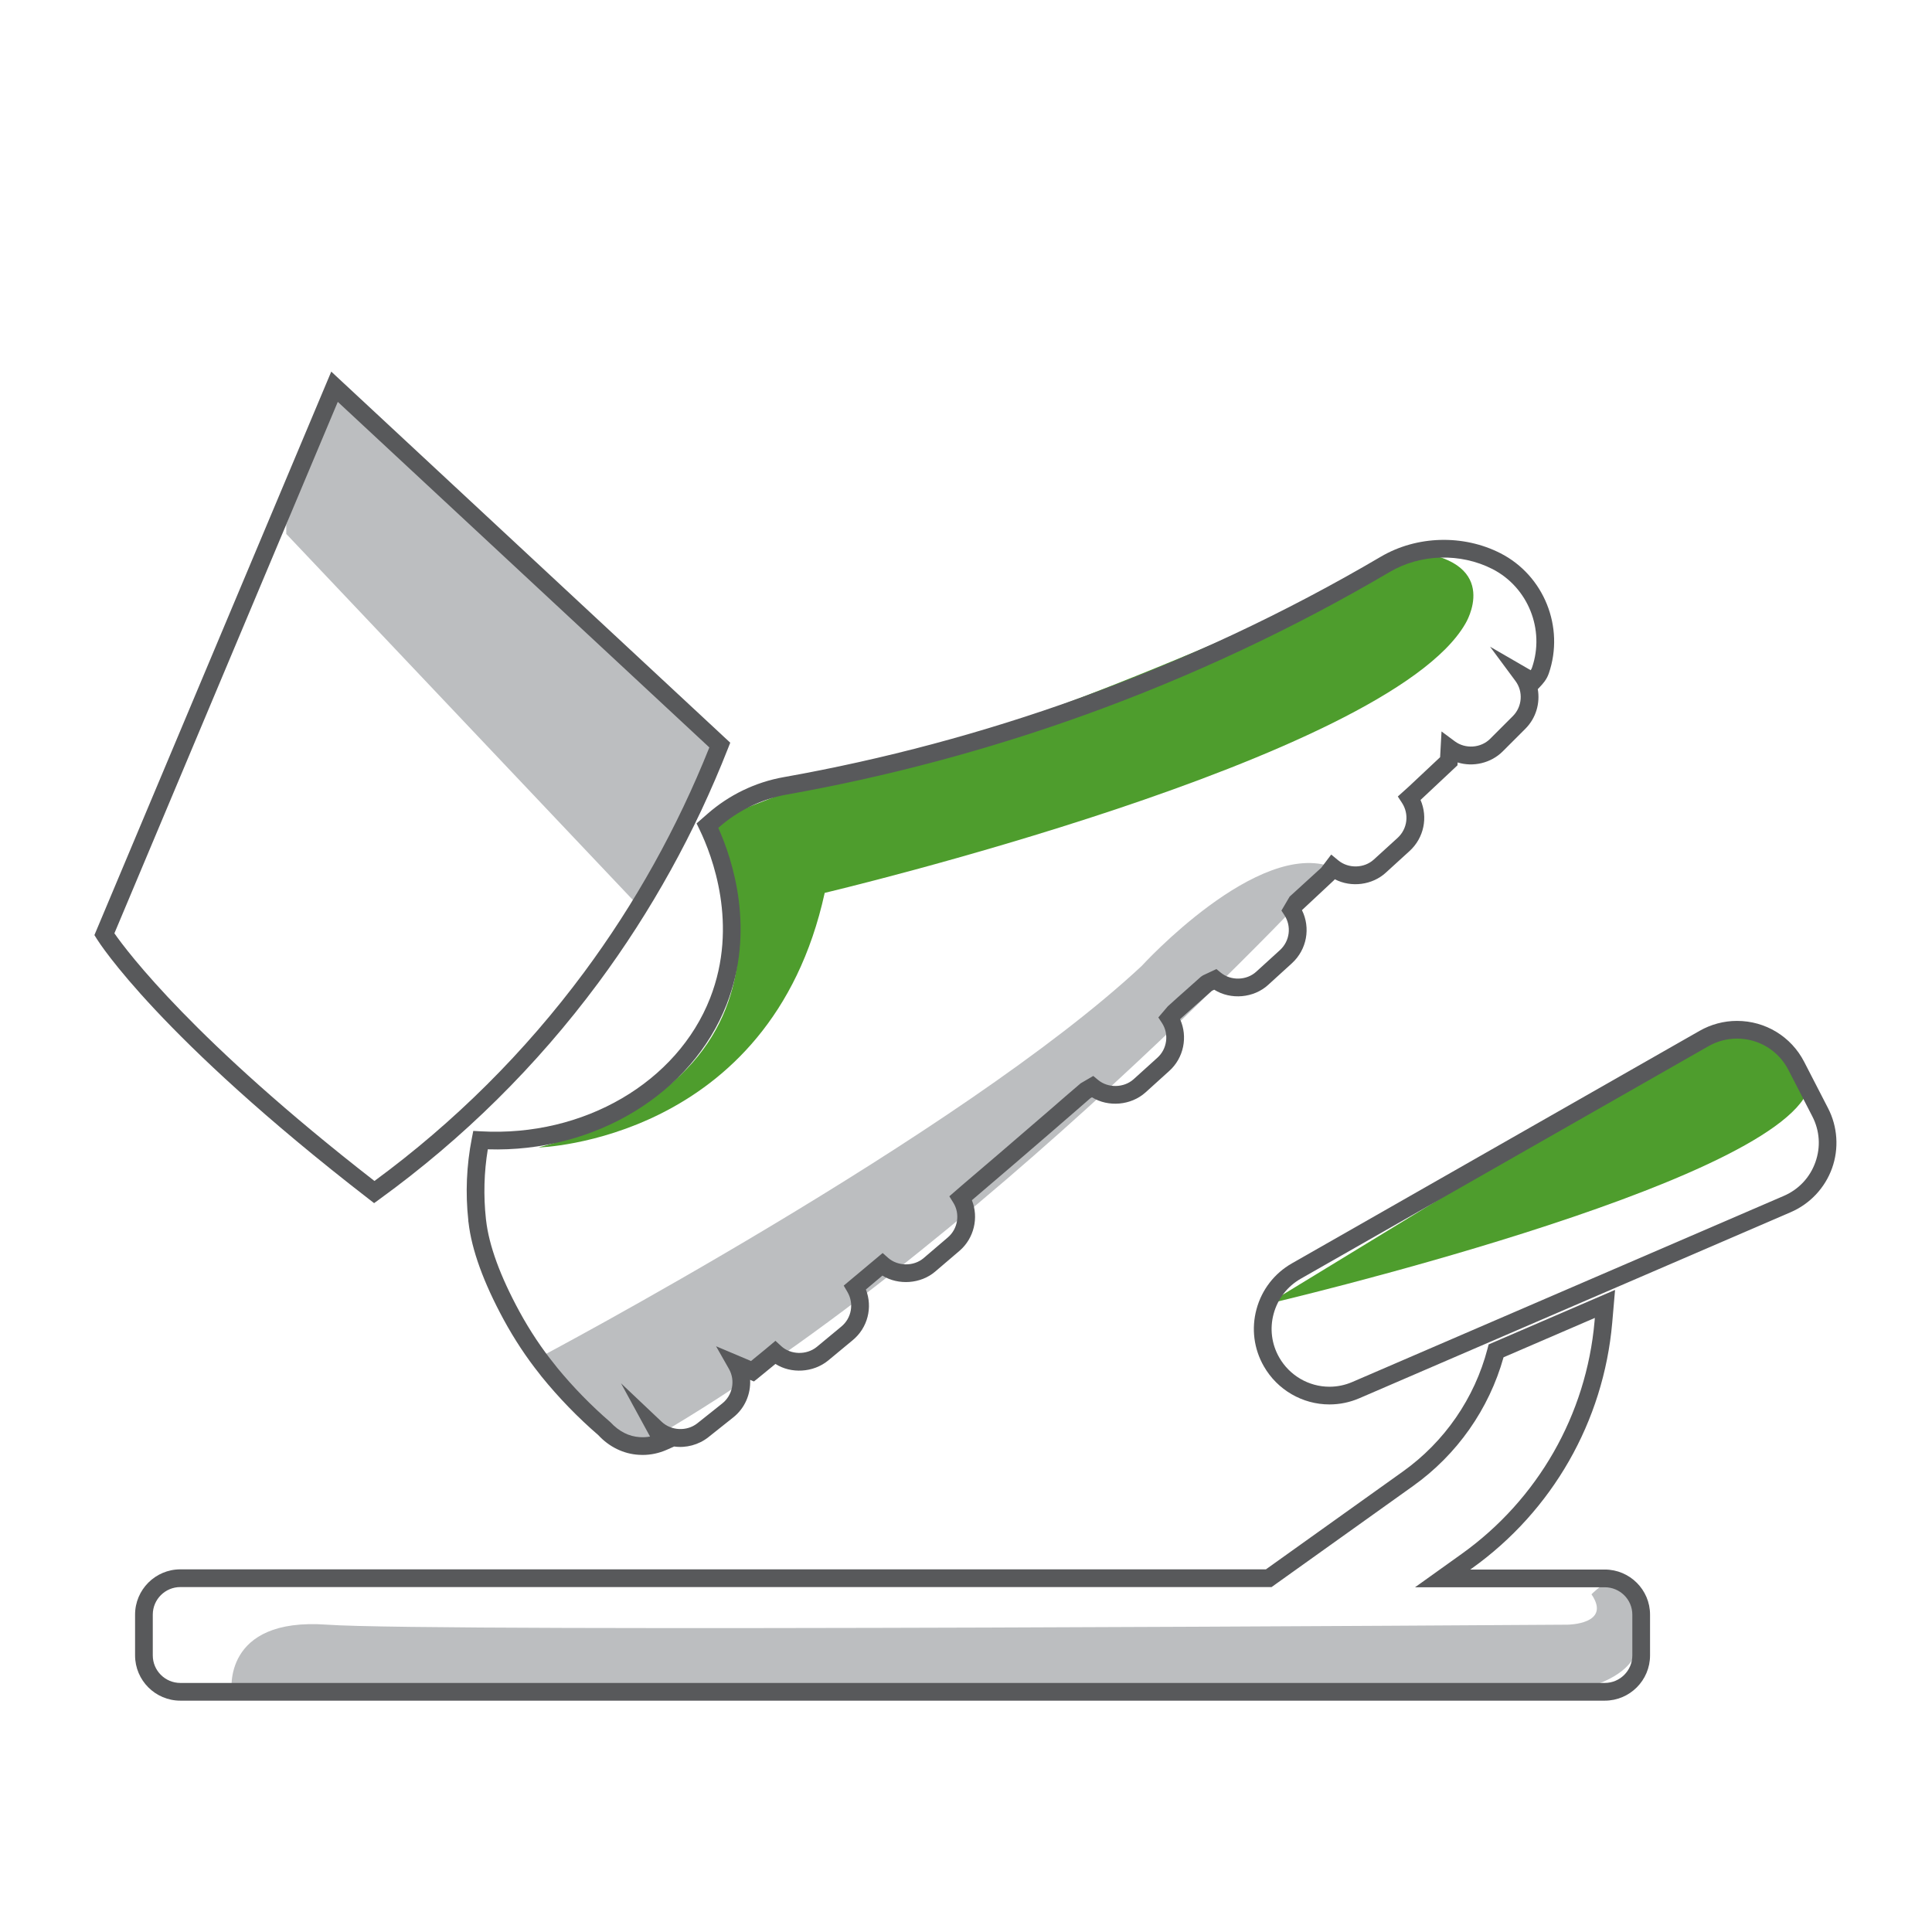 <?xml version="1.0" encoding="UTF-8"?>
<!-- Generator: Adobe Illustrator 17.0.0, SVG Export Plug-In . SVG Version: 6.00 Build 0)  -->
<svg xmlns="http://www.w3.org/2000/svg" xmlns:xlink="http://www.w3.org/1999/xlink" version="1.1" id="Layer_1" x="0px" y="0px" width="141.73px" height="141.73px" viewBox="0 0 141.73 141.73" xml:space="preserve">
<path fill="#BCBEC0" d="M17,124.109c0,0-0.75-5.489,7-4.924s91,0,91,0s3.25-0.021,1.75-2.228c0,0,2.718-2.793,3.182,0  c0.464,2.793,1.568,5.761-4.682,7.152H17z"></path>
<path fill="#BCBEC0" d="M39.5,99.619c0,0,31-16.389,44.25-28.754c0,0,8.54-9.367,14.02-7.241c0,0-26.229,28.527-50.875,42.451  C46.895,106.076,41.469,102.721,39.5,99.619z"></path>
<path fill="#4E9D2D" d="M92.997,95.653c0,0,37.003-8.639,39.67-15.73c0,0-1.882-4.253-4.128-4.248c0,0-2.846,0.118-4.067,0.815  S92.997,95.653,92.997,95.653z"></path>
<path fill="#BCBEC0" d="M21,39.167l25.89,27.344c0,0,5.883-7.192,5.913-11.851L24.541,28.371L21,38.5"></path>
<path fill="#4E9D2D" d="M39.5,84.178c0,0,17-0.428,21-18.678c0,0,41.25-9.75,47-19.75c0,0,2.743-4.442-3.629-5.262  c0,0-26.435,13.03-43.736,16.688l-7.822,3.03C52.313,60.206,61.5,78.357,39.5,84.178z"></path>
<g>
	<g>
		<path fill="#58595B" d="M47.139,106.733c-0.095,0-0.191-0.003-0.286-0.01c-1.111-0.066-2.165-0.58-2.965-1.446    c-1.486-1.281-2.902-2.741-4.166-4.301l-0.152-0.198c-0.951-1.19-1.828-2.518-2.609-3.949c-1.49-2.741-2.362-5.147-2.591-7.151    c-0.014-0.035-0.017-0.139-0.017-0.178c-0.216-1.967-0.131-4.003,0.257-5.981l0.109-0.556l0.565,0.031    c7.553,0.421,14.404-3.613,16.811-9.777c2.096-5.371,0.153-10.438-0.78-12.367L51.1,60.404l0.785-0.687    c1.594-1.402,3.532-2.338,5.604-2.706c7.334-1.304,14.624-3.251,21.667-5.789c7.694-2.772,15.144-6.267,22.142-10.384    c2.637-1.55,6.043-1.646,8.777-0.251c3.189,1.63,4.713,5.419,3.544,8.814c-0.162,0.47-0.458,0.782-0.653,0.989l-0.156,0.164    c0.182,1.029-0.13,2.125-0.905,2.901l-1.664,1.664c-0.862,0.863-2.175,1.168-3.31,0.812l-0.012,0.212l-2.71,2.542    c0.553,1.272,0.255,2.772-0.8,3.741l-1.744,1.589c-0.995,0.917-2.547,1.112-3.742,0.486l-0.073,0.08l-2.34,2.186    c0.644,1.302,0.365,2.883-0.729,3.89l-1.744,1.588c-1.058,0.975-2.747,1.122-3.963,0.359l-0.175,0.082    c-0.372,0.335-0.747,0.667-1.122,0.999c-0.394,0.35-0.788,0.698-1.179,1.051l-0.028,0.034c0.58,1.279,0.274,2.84-0.801,3.799    l-1.738,1.572c-1.066,0.954-2.726,1.093-3.927,0.355l-0.114,0.066l-0.972,0.845c-0.631,0.55-1.264,1.102-1.901,1.647    c-1.908,1.649-3.818,3.289-5.715,4.902l-0.104,0.091c0.51,1.276,0.163,2.793-0.913,3.714l-1.781,1.521    c-1.058,0.906-2.698,1.021-3.871,0.294l-1.212,1.02c0.509,1.312,0.139,2.811-0.977,3.726l-1.804,1.495    c-1.092,0.882-2.705,0.971-3.854,0.239c-0.206,0.166-0.402,0.328-0.598,0.49c-0.225,0.186-0.45,0.371-0.678,0.555l-0.302,0.241    l-0.28-0.118c0.054,1.04-0.385,2.084-1.241,2.757l-1.828,1.455c-0.704,0.555-1.631,0.802-2.502,0.678l-0.556,0.246    C48.339,106.607,47.747,106.733,47.139,106.733z M40.871,100.329c1.18,1.436,2.494,2.782,3.908,4.003    c0.643,0.69,1.366,1.047,2.155,1.095c0.268,0.015,0.508,0.003,0.753-0.043l-2.13-3.907l2.984,2.824    c0.701,0.662,1.847,0.716,2.608,0.116l1.829-1.456c0.766-0.601,0.979-1.69,0.498-2.536L52.53,98.76l2.566,1.084    c0.122-0.1,0.242-0.199,0.363-0.3c0.225-0.186,0.45-0.371,0.679-0.555l0.749-0.628l0.42,0.387c0.7,0.645,1.858,0.67,2.608,0.063    l1.8-1.492c0.761-0.624,0.948-1.696,0.447-2.55l-0.268-0.457l2.856-2.391l0.401,0.354c0.715,0.63,1.882,0.638,2.604,0.02    l1.781-1.522c0.737-0.631,0.909-1.724,0.399-2.542l-0.293-0.471l0.909-0.79c1.899-1.615,3.807-3.253,5.715-4.902    c0.638-0.545,1.268-1.094,1.896-1.642l1.116-0.956l0.923-0.539l0.351,0.292c0.733,0.611,1.893,0.589,2.607-0.05l1.739-1.572    c0.727-0.648,0.872-1.745,0.343-2.554l-0.267-0.408l0.691-0.81c0.452-0.415,0.85-0.767,1.246-1.118s0.793-0.702,1.186-1.057    l0.16-0.106l0.979-0.458l0.316,0.261c0.744,0.611,1.897,0.581,2.604-0.067l1.743-1.588c0.723-0.665,0.858-1.746,0.319-2.569    l-0.214-0.327l0.602-1.024l2.318-2.115l0.732-0.971l0.523,0.431c0.744,0.612,1.898,0.584,2.604-0.066l1.745-1.589    c0.723-0.665,0.858-1.746,0.319-2.569l-0.305-0.466l0.801-0.721l2.302-2.161l0.104-1.89l0.971,0.722    c0.78,0.581,1.915,0.5,2.597-0.183l1.664-1.664c0.688-0.688,0.772-1.793,0.195-2.571l-1.867-2.521l2.982,1.726    c0.04-0.062,0.072-0.124,0.096-0.191c0.959-2.786-0.29-5.896-2.906-7.233c-2.347-1.195-5.267-1.114-7.527,0.214    c-7.066,4.159-14.59,7.687-22.359,10.486c-7.112,2.562-14.474,4.529-21.881,5.846c-1.837,0.326-3.557,1.157-4.974,2.402    l-0.047,0.041c1.052,2.349,2.743,7.489,0.61,12.954c-2.546,6.523-9.632,10.873-17.519,10.627    c-0.277,1.677-0.324,3.395-0.138,5.113l0.013,0.1c0.21,1.839,1.031,4.085,2.44,6.678c0.781,1.432,1.661,2.752,2.616,3.925    L40.871,100.329z"></path>
	</g>
	<g>
		<path fill="#58595B" d="M27.444,88.261l-0.385-0.298C11.651,76.046,7.283,69.169,7.104,68.882l-0.178-0.285l17.375-41.336    L53.57,54.484l-0.162,0.412c-2.414,6.153-5.618,11.946-9.525,17.216c-4.508,6.078-9.907,11.415-16.045,15.863L27.444,88.261z     M8.392,68.467c0.96,1.375,5.867,7.898,19.077,18.168c5.869-4.312,11.038-9.456,15.371-15.298    c3.751-5.061,6.844-10.611,9.197-16.505L24.78,29.48L8.392,68.467z"></path>
	</g>
	<g>
		<path fill="#58595B" d="M97.526,103.028L97.526,103.028c-1.981,0-3.824-1.071-4.81-2.796c-0.734-1.278-0.926-2.769-0.538-4.196    c0.389-1.432,1.312-2.624,2.599-3.359l29.9-17.053c0.837-0.479,1.787-0.732,2.747-0.732c2.084,0,3.972,1.148,4.926,2.998    l1.754,3.405c0.702,1.356,0.81,2.961,0.295,4.401c-0.516,1.444-1.619,2.62-3.028,3.227L99.73,102.57    C99.028,102.874,98.286,103.028,97.526,103.028z M127.425,76.191c-0.733,0-1.46,0.194-2.102,0.562L95.422,93.806    c-0.985,0.563-1.691,1.476-1.988,2.571c-0.297,1.092-0.15,2.231,0.411,3.209c0.756,1.322,2.166,2.143,3.682,2.143    c0.581,0,1.149-0.118,1.688-0.352l31.642-13.647c1.095-0.472,1.918-1.349,2.318-2.47c0.4-1.119,0.319-2.314-0.226-3.368    l-1.755-3.406C130.465,77.07,129.021,76.191,127.425,76.191z"></path>
	</g>
	<g>
		<path fill="#58595B" d="M117.726,124.759H13.229c-1.831,0-3.32-1.489-3.32-3.32v-2.992c0-1.831,1.489-3.321,3.32-3.321h79.638    l10.034-7.167c3.068-2.184,5.278-5.389,6.224-9.025l0.08-0.307l9.275-4l-0.21,2.424c-0.636,7.223-4.388,13.784-10.292,18.004    l-0.12,0.085h9.868c1.831,0,3.32,1.484,3.32,3.308v2.992C121.046,123.27,119.557,124.759,117.726,124.759z M13.229,116.426    c-1.114,0-2.021,0.906-2.021,2.021v2.992c0,1.114,0.906,2.02,2.021,2.02h104.497c1.114,0,2.02-0.905,2.02-2.02v-2.992    c0-1.106-0.905-2.007-2.02-2.007h-13.919l3.415-2.443c5.596-3.999,9.15-10.216,9.753-17.059l0.022-0.257l-6.698,2.889    c-1.065,3.803-3.415,7.149-6.644,9.447l-10.373,7.409H13.229z"></path>
	</g>
</g>
</svg>
